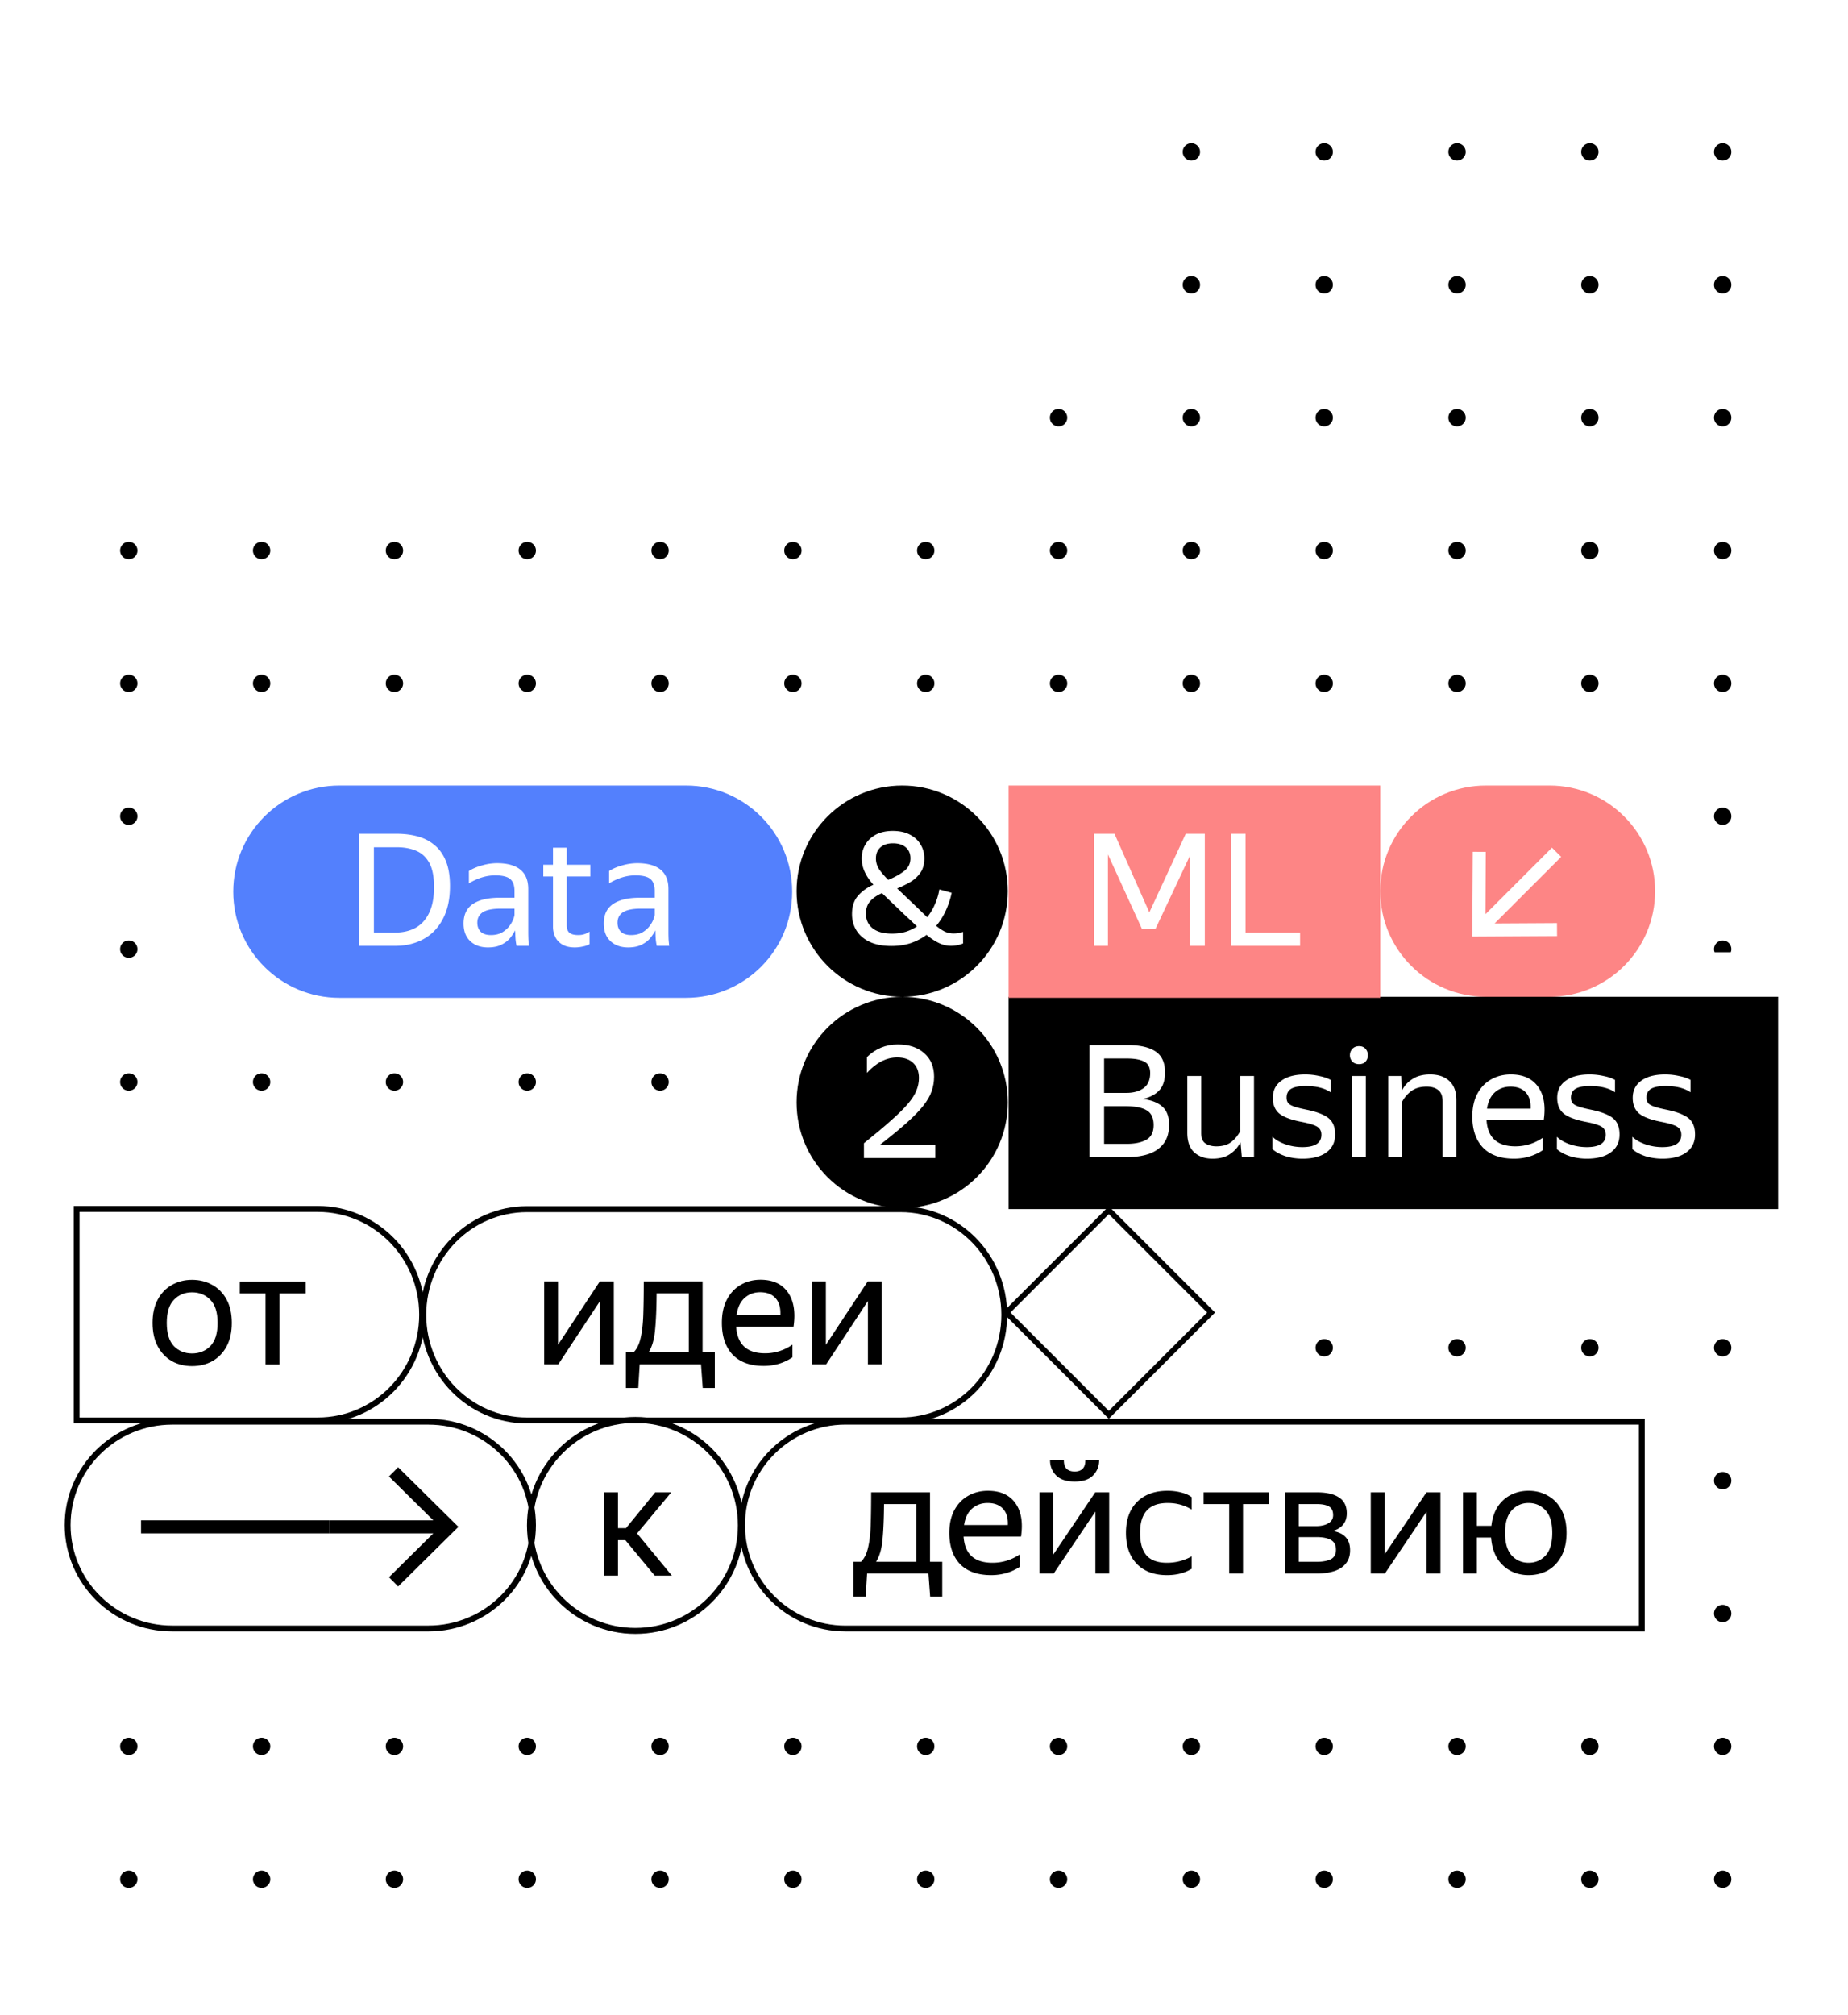 <svg width="400" height="436" fill="none" xmlns="http://www.w3.org/2000/svg"><rect width="100%" height="100%" fill="#333333" stroke="none"/><g clip-path="url(#a)"><path fill="#fff" d="M0 0h400v436H0z"/><path d="M259.75 32.875a1.875 1.875 0 1 1-3.75 0 1.875 1.875 0 0 1 3.75 0zM288.5 32.875a1.875 1.875 0 1 1-3.75 0 1.875 1.875 0 0 1 3.75 0zM317.25 32.875a1.875 1.875 0 1 1-3.75 0 1.875 1.875 0 0 1 3.75 0zM346 32.875a1.875 1.875 0 1 1-3.75 0 1.875 1.875 0 0 1 3.75 0zM374.75 32.875a1.875 1.875 0 1 1-3.75 0 1.875 1.875 0 0 1 3.75 0zM259.75 61.625a1.875 1.875 0 1 1-3.75 0 1.875 1.875 0 0 1 3.75 0zM288.5 61.625a1.875 1.875 0 1 1-3.75 0 1.875 1.875 0 0 1 3.75 0zM317.25 61.625a1.875 1.875 0 1 1-3.75 0 1.875 1.875 0 0 1 3.75 0zM346 61.625a1.875 1.875 0 1 1-3.75 0 1.875 1.875 0 0 1 3.75 0zM374.75 61.625a1.875 1.875 0 1 1-3.75 0 1.875 1.875 0 0 1 3.75 0zM231 90.375a1.875 1.875 0 1 1-3.75 0 1.875 1.875 0 0 1 3.75 0zM259.75 90.375a1.875 1.875 0 1 1-3.75 0 1.875 1.875 0 0 1 3.75 0zM288.5 90.375a1.875 1.875 0 1 1-3.75 0 1.875 1.875 0 0 1 3.75 0zM317.25 90.375a1.875 1.875 0 1 1-3.75 0 1.875 1.875 0 0 1 3.75 0zM346 90.375a1.875 1.875 0 1 1-3.75 0 1.875 1.875 0 0 1 3.75 0zM374.75 90.375a1.875 1.875 0 1 1-3.75 0 1.875 1.875 0 0 1 3.75 0zM29.75 119.125a1.875 1.875 0 1 1-3.75 0 1.875 1.875 0 0 1 3.75 0zM58.5 119.125a1.875 1.875 0 1 1-3.75 0 1.875 1.875 0 0 1 3.75 0zM87.25 119.125a1.875 1.875 0 1 1-3.75 0 1.875 1.875 0 0 1 3.75 0zM116 119.125a1.874 1.874 0 1 1-3.749.001 1.874 1.874 0 0 1 3.749-.001zM144.75 119.125a1.874 1.874 0 1 1-3.749.001 1.874 1.874 0 0 1 3.749-.001zM173.5 119.125a1.874 1.874 0 1 1-3.749.001 1.874 1.874 0 0 1 3.749-.001zM202.25 119.125a1.874 1.874 0 1 1-3.749.001 1.874 1.874 0 0 1 3.749-.001zM231 119.125a1.874 1.874 0 1 1-3.749.001 1.874 1.874 0 0 1 3.749-.001zM259.75 119.125a1.874 1.874 0 1 1-3.749.001 1.874 1.874 0 0 1 3.749-.001zM288.5 119.125a1.874 1.874 0 1 1-3.749.001 1.874 1.874 0 0 1 3.749-.001zM317.25 119.125a1.874 1.874 0 1 1-3.749.001 1.874 1.874 0 0 1 3.749-.001zM346 119.125a1.874 1.874 0 1 1-3.749.001 1.874 1.874 0 0 1 3.749-.001zM374.75 119.125a1.874 1.874 0 1 1-3.749.001 1.874 1.874 0 0 1 3.749-.001zM29.75 147.875a1.875 1.875 0 1 1-3.75 0 1.875 1.875 0 0 1 3.75 0zM58.5 147.875a1.875 1.875 0 1 1-3.75 0 1.875 1.875 0 0 1 3.75 0zM87.25 147.875a1.875 1.875 0 1 1-3.75 0 1.875 1.875 0 0 1 3.75 0zM116 147.875a1.874 1.874 0 1 1-3.749.001 1.874 1.874 0 0 1 3.749-.001zM144.75 147.875a1.874 1.874 0 1 1-3.749.001 1.874 1.874 0 0 1 3.749-.001zM173.5 147.875a1.874 1.874 0 1 1-3.749.001 1.874 1.874 0 0 1 3.749-.001zM202.25 147.875a1.874 1.874 0 1 1-3.749.001 1.874 1.874 0 0 1 3.749-.001zM231 147.875a1.874 1.874 0 1 1-3.749.001 1.874 1.874 0 0 1 3.749-.001zM259.75 147.875a1.874 1.874 0 1 1-3.749.001 1.874 1.874 0 0 1 3.749-.001zM288.5 147.875a1.874 1.874 0 1 1-3.749.001 1.874 1.874 0 0 1 3.749-.001zM317.25 147.875a1.874 1.874 0 1 1-3.749.001 1.874 1.874 0 0 1 3.749-.001zM346 147.875a1.874 1.874 0 1 1-3.749.001 1.874 1.874 0 0 1 3.749-.001zM374.75 147.875a1.874 1.874 0 1 1-3.749.001 1.874 1.874 0 0 1 3.749-.001zM29.75 176.625a1.875 1.875 0 1 1-3.75 0 1.875 1.875 0 0 1 3.75 0zM58.5 176.625a1.875 1.875 0 1 1-3.75 0 1.875 1.875 0 0 1 3.75 0zM87.25 176.625a1.875 1.875 0 1 1-3.75 0 1.875 1.875 0 0 1 3.75 0zM116 176.625a1.874 1.874 0 1 1-3.749.001 1.874 1.874 0 0 1 3.749-.001zM144.75 176.625a1.874 1.874 0 1 1-3.749.001 1.874 1.874 0 0 1 3.749-.001zM173.5 176.625a1.874 1.874 0 1 1-3.749.001 1.874 1.874 0 0 1 3.749-.001zM202.25 176.625a1.874 1.874 0 1 1-3.749.001 1.874 1.874 0 0 1 3.749-.001zM231 176.625a1.874 1.874 0 1 1-3.749.001 1.874 1.874 0 0 1 3.749-.001zM259.75 176.625a1.874 1.874 0 1 1-3.749.001 1.874 1.874 0 0 1 3.749-.001zM288.5 176.625a1.874 1.874 0 1 1-3.749.001 1.874 1.874 0 0 1 3.749-.001zM317.25 176.625a1.874 1.874 0 1 1-3.749.001 1.874 1.874 0 0 1 3.749-.001zM346 176.625a1.874 1.874 0 1 1-3.749.001 1.874 1.874 0 0 1 3.749-.001zM374.75 176.625a1.874 1.874 0 1 1-3.749.001 1.874 1.874 0 0 1 3.749-.001zM29.75 205.375a1.875 1.875 0 1 1-3.75 0 1.875 1.875 0 0 1 3.75 0zM58.5 205.375a1.875 1.875 0 1 1-3.75 0 1.875 1.875 0 0 1 3.75 0zM87.25 205.375a1.875 1.875 0 1 1-3.75 0 1.875 1.875 0 0 1 3.75 0zM116 205.375a1.874 1.874 0 1 1-3.749.001 1.874 1.874 0 0 1 3.749-.001zM144.75 205.375a1.874 1.874 0 1 1-3.749.001 1.874 1.874 0 0 1 3.749-.001zM173.5 205.375a1.874 1.874 0 1 1-3.749.001 1.874 1.874 0 0 1 3.749-.001zM202.25 205.375a1.874 1.874 0 1 1-3.749.001 1.874 1.874 0 0 1 3.749-.001zM231 205.375a1.874 1.874 0 1 1-3.749.001 1.874 1.874 0 0 1 3.749-.001zM259.75 205.375a1.874 1.874 0 1 1-3.749.001 1.874 1.874 0 0 1 3.749-.001zM288.5 205.375a1.874 1.874 0 1 1-3.749.001 1.874 1.874 0 0 1 3.749-.001zM317.25 205.375a1.874 1.874 0 1 1-3.749.001 1.874 1.874 0 0 1 3.749-.001zM346 205.375a1.874 1.874 0 1 1-3.749.001 1.874 1.874 0 0 1 3.749-.001zM374.75 205.375a1.874 1.874 0 1 1-3.749.001 1.874 1.874 0 0 1 3.749-.001zM29.75 234.125a1.875 1.875 0 1 1-3.75 0 1.875 1.875 0 0 1 3.75 0zM58.5 234.125a1.875 1.875 0 1 1-3.75 0 1.875 1.875 0 0 1 3.75 0zM87.25 234.125a1.875 1.875 0 1 1-3.75 0 1.875 1.875 0 0 1 3.75 0zM116 234.125a1.874 1.874 0 1 1-3.749.001 1.874 1.874 0 0 1 3.749-.001zM144.75 234.125a1.874 1.874 0 1 1-3.749.001 1.874 1.874 0 0 1 3.749-.001zM173.5 234.125a1.874 1.874 0 1 1-3.749.001 1.874 1.874 0 0 1 3.749-.001zM202.25 234.125a1.874 1.874 0 1 1-3.749.001 1.874 1.874 0 0 1 3.749-.001zM231 234.125a1.874 1.874 0 1 1-3.749.001 1.874 1.874 0 0 1 3.749-.001zM259.75 234.125a1.874 1.874 0 1 1-3.749.001 1.874 1.874 0 0 1 3.749-.001zM288.5 234.125a1.874 1.874 0 1 1-3.749.001 1.874 1.874 0 0 1 3.749-.001zM317.25 234.125a1.874 1.874 0 1 1-3.749.001 1.874 1.874 0 0 1 3.749-.001zM346 234.125a1.874 1.874 0 1 1-3.749.001 1.874 1.874 0 0 1 3.749-.001zM374.75 234.125a1.874 1.874 0 1 1-3.749.001 1.874 1.874 0 0 1 3.749-.001zM29.75 262.875a1.875 1.875 0 1 1-3.75 0 1.875 1.875 0 0 1 3.75 0zM58.5 262.875a1.875 1.875 0 1 1-3.75 0 1.875 1.875 0 0 1 3.75 0zM87.25 262.875a1.875 1.875 0 1 1-3.75 0 1.875 1.875 0 0 1 3.75 0zM116 262.875a1.874 1.874 0 1 1-3.749.001 1.874 1.874 0 0 1 3.749-.001zM144.75 262.875a1.874 1.874 0 1 1-3.749.001 1.874 1.874 0 0 1 3.749-.001zM173.5 262.875a1.874 1.874 0 1 1-3.749.001 1.874 1.874 0 0 1 3.749-.001zM202.25 262.875a1.874 1.874 0 1 1-3.749.001 1.874 1.874 0 0 1 3.749-.001zM231 262.875a1.874 1.874 0 1 1-3.749.001 1.874 1.874 0 0 1 3.749-.001zM259.75 262.875a1.874 1.874 0 1 1-3.749.001 1.874 1.874 0 0 1 3.749-.001zM288.5 262.875a1.874 1.874 0 1 1-3.749.001 1.874 1.874 0 0 1 3.749-.001zM317.25 262.875a1.874 1.874 0 1 1-3.749.001 1.874 1.874 0 0 1 3.749-.001zM346 262.875a1.874 1.874 0 1 1-3.749.001 1.874 1.874 0 0 1 3.749-.001zM374.75 262.875a1.874 1.874 0 1 1-3.749.001 1.874 1.874 0 0 1 3.749-.001zM29.75 291.625a1.875 1.875 0 1 1-3.75 0 1.875 1.875 0 0 1 3.75 0zM58.5 291.625a1.875 1.875 0 1 1-3.75 0 1.875 1.875 0 0 1 3.75 0zM87.25 291.625a1.875 1.875 0 1 1-3.75 0 1.875 1.875 0 0 1 3.75 0zM116 291.625a1.874 1.874 0 1 1-3.749.001 1.874 1.874 0 0 1 3.749-.001zM144.75 291.625a1.874 1.874 0 1 1-3.749.001 1.874 1.874 0 0 1 3.749-.001zM173.5 291.625a1.874 1.874 0 1 1-3.749.001 1.874 1.874 0 0 1 3.749-.001zM202.25 291.625a1.874 1.874 0 1 1-3.749.001 1.874 1.874 0 0 1 3.749-.001zM231 291.625a1.874 1.874 0 1 1-3.749.001 1.874 1.874 0 0 1 3.749-.001zM259.75 291.625a1.874 1.874 0 1 1-3.749.001 1.874 1.874 0 0 1 3.749-.001zM288.5 291.625a1.874 1.874 0 1 1-3.749.001 1.874 1.874 0 0 1 3.749-.001zM317.25 291.625a1.874 1.874 0 1 1-3.749.001 1.874 1.874 0 0 1 3.749-.001zM346 291.625a1.874 1.874 0 1 1-3.749.001 1.874 1.874 0 0 1 3.749-.001zM374.75 291.625a1.874 1.874 0 1 1-3.749.001 1.874 1.874 0 0 1 3.749-.001zM29.75 320.375a1.875 1.875 0 1 1-3.75 0 1.875 1.875 0 0 1 3.75 0zM58.5 320.375a1.875 1.875 0 1 1-3.75 0 1.875 1.875 0 0 1 3.75 0zM87.25 320.375a1.875 1.875 0 1 1-3.75 0 1.875 1.875 0 0 1 3.75 0zM116 320.375a1.874 1.874 0 1 1-3.749.001 1.874 1.874 0 0 1 3.749-.001zM144.75 320.375a1.874 1.874 0 1 1-3.749.001 1.874 1.874 0 0 1 3.749-.001zM173.5 320.375a1.874 1.874 0 1 1-3.749.001 1.874 1.874 0 0 1 3.749-.001zM202.25 320.375a1.874 1.874 0 1 1-3.749.001 1.874 1.874 0 0 1 3.749-.001zM231 320.375a1.874 1.874 0 1 1-3.749.001 1.874 1.874 0 0 1 3.749-.001zM259.75 320.375a1.874 1.874 0 1 1-3.749.001 1.874 1.874 0 0 1 3.749-.001zM288.5 320.375a1.874 1.874 0 1 1-3.749.001 1.874 1.874 0 0 1 3.749-.001zM317.25 320.375a1.874 1.874 0 1 1-3.749.001 1.874 1.874 0 0 1 3.749-.001zM346 320.375a1.874 1.874 0 1 1-3.749.001 1.874 1.874 0 0 1 3.749-.001zM374.75 320.375a1.874 1.874 0 1 1-3.749.001 1.874 1.874 0 0 1 3.749-.001zM29.75 349.125a1.875 1.875 0 1 1-3.75 0 1.875 1.875 0 0 1 3.75 0zM58.5 349.125a1.875 1.875 0 1 1-3.75 0 1.875 1.875 0 0 1 3.75 0zM87.25 349.125a1.875 1.875 0 1 1-3.75 0 1.875 1.875 0 0 1 3.75 0zM116 349.125a1.874 1.874 0 1 1-3.749.001 1.874 1.874 0 0 1 3.749-.001zM144.75 349.125a1.874 1.874 0 1 1-3.749.001 1.874 1.874 0 0 1 3.749-.001zM173.5 349.125a1.874 1.874 0 1 1-3.749.001 1.874 1.874 0 0 1 3.749-.001zM202.25 349.125a1.874 1.874 0 1 1-3.749.001 1.874 1.874 0 0 1 3.749-.001zM231 349.125a1.874 1.874 0 1 1-3.749.001 1.874 1.874 0 0 1 3.749-.001zM259.75 349.125a1.874 1.874 0 1 1-3.749.001 1.874 1.874 0 0 1 3.749-.001zM288.5 349.125a1.874 1.874 0 1 1-3.749.001 1.874 1.874 0 0 1 3.749-.001zM317.25 349.125a1.874 1.874 0 1 1-3.749.001 1.874 1.874 0 0 1 3.749-.001zM346 349.125a1.874 1.874 0 1 1-3.749.001 1.874 1.874 0 0 1 3.749-.001zM374.75 349.125a1.874 1.874 0 1 1-3.749.001 1.874 1.874 0 0 1 3.749-.001zM29.75 377.875a1.875 1.875 0 1 1-3.75 0 1.875 1.875 0 0 1 3.75 0zM58.5 377.875a1.875 1.875 0 1 1-3.75 0 1.875 1.875 0 0 1 3.75 0zM87.25 377.875a1.875 1.875 0 1 1-3.75 0 1.875 1.875 0 0 1 3.75 0zM116 377.875a1.874 1.874 0 1 1-3.749.001 1.874 1.874 0 0 1 3.749-.001zM144.75 377.875a1.874 1.874 0 1 1-3.749.001 1.874 1.874 0 0 1 3.749-.001zM173.5 377.875a1.874 1.874 0 1 1-3.749.001 1.874 1.874 0 0 1 3.749-.001zM202.25 377.875a1.874 1.874 0 1 1-3.749.001 1.874 1.874 0 0 1 3.749-.001zM231 377.875a1.874 1.874 0 1 1-3.749.001 1.874 1.874 0 0 1 3.749-.001zM259.75 377.875a1.874 1.874 0 1 1-3.749.001 1.874 1.874 0 0 1 3.749-.001zM288.5 377.875a1.874 1.874 0 1 1-3.749.001 1.874 1.874 0 0 1 3.749-.001zM317.25 377.875a1.874 1.874 0 1 1-3.749.001 1.874 1.874 0 0 1 3.749-.001zM346 377.875a1.874 1.874 0 1 1-3.749.001 1.874 1.874 0 0 1 3.749-.001zM374.75 377.875a1.874 1.874 0 1 1-3.749.001 1.874 1.874 0 0 1 3.749-.001zM29.75 406.625a1.875 1.875 0 1 1-3.75 0 1.875 1.875 0 0 1 3.75 0zM58.5 406.625a1.875 1.875 0 1 1-3.75 0 1.875 1.875 0 0 1 3.75 0zM87.25 406.625a1.875 1.875 0 1 1-3.75 0 1.875 1.875 0 0 1 3.75 0zM116 406.625a1.874 1.874 0 1 1-3.749.001 1.874 1.874 0 0 1 3.749-.001zM144.75 406.625a1.874 1.874 0 1 1-3.749.001 1.874 1.874 0 0 1 3.749-.001zM173.5 406.625a1.874 1.874 0 1 1-3.749.001 1.874 1.874 0 0 1 3.749-.001zM202.25 406.625a1.874 1.874 0 1 1-3.749.001 1.874 1.874 0 0 1 3.749-.001zM231 406.625a1.874 1.874 0 1 1-3.749.001 1.874 1.874 0 0 1 3.749-.001zM259.75 406.625a1.874 1.874 0 1 1-3.749.001 1.874 1.874 0 0 1 3.749-.001zM288.5 406.625a1.874 1.874 0 1 1-3.749.001 1.874 1.874 0 0 1 3.749-.001zM317.25 406.625a1.874 1.874 0 1 1-3.749.001 1.874 1.874 0 0 1 3.749-.001zM346 406.625a1.874 1.874 0 1 1-3.749.001 1.874 1.874 0 0 1 3.749-.001zM374.75 406.625a1.874 1.874 0 1 1-3.749.001 1.874 1.874 0 0 1 3.749-.001z" fill="#000"/><g clip-path="url(#b)"><path fill="#fff" d="M39.667 160.326h328.407v67.004H39.667zM5.226 251.751h268.642v67.004H5.226z"/><path fill="#fff" d="M161.226 206.038H394.8v67.004H161.226zM5.226 297.464h361.221v67.004H5.226z"/><path fill-rule="evenodd" clip-rule="evenodd" d="M92.73 308.26H37.27c-12.148 0-21.995 9.733-21.995 21.74 0 12.007 9.847 21.74 21.994 21.74h55.462c12.147 0 21.994-9.733 21.994-21.74 0-12.007-9.847-21.74-21.994-21.74zM37.27 307C24.417 307 14 317.297 14 330s10.418 23 23.27 23h55.46c12.852 0 23.27-10.297 23.27-23s-10.418-23-23.27-23H37.27z" fill="#000"/><path d="M30.526 328.969v2.818h40.703v-2.818H30.526z" fill="#000"/><path fill-rule="evenodd" clip-rule="evenodd" d="m93.787 328.969-9.597-9.487 1.981-2.004 13.05 12.9-13.05 12.9-1.98-2.004 9.596-9.487H71.23v-2.818h22.558z" fill="#000"/><path d="M183 307.626h172.374v44.748H183c-12.357 0-22.374-10.017-22.374-22.374s10.017-22.374 22.374-22.374z" fill="#fff" stroke="#000" stroke-width="1.252"/><path d="M330.861 340.823c-1.449 0-2.762-.316-3.939-.948-1.177-.633-2.139-1.547-2.887-2.743-.724-1.219-1.154-2.698-1.29-4.436h-3.09v7.788h-2.988v-17.573h2.988v7.246h3.158c.181-1.626.634-3.003 1.358-4.131.747-1.129 1.698-1.987 2.853-2.574 1.154-.587 2.433-.88 3.837-.88 1.562 0 2.966.361 4.211 1.084 1.245.699 2.218 1.726 2.92 3.081.725 1.354 1.087 3.002 1.087 4.943 0 1.942-.362 3.601-1.087 4.978-.702 1.354-1.675 2.393-2.92 3.115-1.245.7-2.649 1.05-4.211 1.05zm0-2.675c1.472 0 2.694-.52 3.667-1.558.974-1.061 1.461-2.697 1.461-4.91 0-2.212-.487-3.837-1.461-4.875-.973-1.061-2.195-1.592-3.667-1.592-1.449 0-2.66.531-3.633 1.592-.974 1.038-1.461 2.663-1.461 4.875 0 2.213.487 3.849 1.461 4.91.973 1.038 2.184 1.558 3.633 1.558zM299.691 322.911v13.442l9.067-13.442h3.022v17.573h-2.988v-13.409l-9.033 13.409h-3.056v-17.573h2.988zM284.992 340.484h-6.86v-17.573h6.928c2.105 0 3.701.372 4.788 1.117 1.109.722 1.664 1.862 1.664 3.42 0 1.016-.272 1.839-.815 2.472-.521.632-1.268 1.083-2.241 1.354 2.512.406 3.769 1.795 3.769 4.165 0 1.196-.317 2.167-.951 2.912-.611.745-1.46 1.286-2.547 1.625-1.086.339-2.332.508-3.735.508zm.034-15.034h-3.905v4.774h3.667c1.132 0 2.038-.203 2.717-.609.701-.407 1.052-.993 1.052-1.761 0-.925-.305-1.557-.916-1.896-.612-.339-1.483-.508-2.615-.508zm-.068 7.144h-3.837v5.35h3.837c1.268 0 2.286-.18 3.056-.541.77-.384 1.155-1.073 1.155-2.066 0-.993-.351-1.693-1.053-2.099-.702-.429-1.755-.644-3.158-.644zM260.523 322.911h14.161v2.539h-5.637v15.034h-2.989V325.45h-5.535v-2.539zM252.577 340.823c-2.739 0-4.901-.802-6.486-2.404-1.585-1.626-2.377-3.872-2.377-6.739 0-2.866.804-5.101 2.411-6.704 1.607-1.603 3.803-2.404 6.588-2.404 1.064 0 2.06.124 2.988.372.928.226 1.675.565 2.241 1.016v2.675c-1.539-.948-3.271-1.422-5.195-1.422-2.038 0-3.543.542-4.516 1.625-.974 1.061-1.461 2.675-1.461 4.842s.464 3.793 1.393 4.876c.95 1.061 2.422 1.592 4.414 1.592 1.924 0 3.713-.463 5.365-1.389v2.675c-1.471.926-3.26 1.389-5.365 1.389zM232.614 320.574c-1.789 0-3.125-.44-4.008-1.32-.882-.903-1.324-1.998-1.324-3.285h2.988c0 .858.204 1.479.612 1.863.43.383 1.007.575 1.732.575.724 0 1.29-.192 1.697-.575.408-.384.612-1.005.612-1.863h2.988c0 1.287-.442 2.382-1.324 3.285-.861.88-2.185 1.32-3.973 1.32zm-4.619 2.337v13.442l9.067-13.442h3.022v17.573h-2.988v-13.409l-9.033 13.409h-3.056v-17.573h2.988zM214.545 340.823c-2.943 0-5.195-.802-6.757-2.404-1.54-1.626-2.31-3.872-2.31-6.739 0-1.918.363-3.555 1.087-4.909.724-1.355 1.721-2.393 2.988-3.115 1.268-.723 2.694-1.084 4.279-1.084 2.694 0 4.675.892 5.943 2.675 1.267 1.761 1.675 4.176 1.222 7.246h-12.428c.249 3.77 2.331 5.655 6.248 5.655 2.15 0 4.131-.61 5.942-1.829v2.675c-.815.564-1.765 1.016-2.852 1.355a11.979 11.979 0 0 1-3.362.474zm-.781-15.61c-1.29 0-2.4.395-3.328 1.185-.928.79-1.517 1.987-1.766 3.589h9.475c.068-1.512-.283-2.686-1.053-3.521s-1.879-1.253-3.328-1.253zM187.378 345.495h-2.683v-7.551h1.664c.725-.722 1.234-1.738 1.528-3.047.317-1.309.51-2.946.578-4.91.067-1.986.101-4.345.101-7.076h12.735v15.033h2.648v7.551h-2.614l-.374-5.011h-13.278l-.305 5.011zm10.934-20.045h-6.961c-.023 3.205-.136 5.801-.34 7.788-.181 1.964-.645 3.533-1.392 4.706h8.693V325.45z" fill="#000"/><path fill-rule="evenodd" clip-rule="evenodd" d="M137.531 352.248c12.251 0 22.183-9.932 22.183-22.183 0-12.252-9.932-22.184-22.183-22.184-12.252 0-22.183 9.932-22.183 22.184 0 12.251 9.931 22.183 22.183 22.183zm0 1.286c12.961 0 23.469-10.508 23.469-23.469 0-12.962-10.508-23.47-23.469-23.47-12.962 0-23.469 10.508-23.469 23.47 0 12.961 10.507 23.469 23.469 23.469z" fill="#000"/><path d="M145.429 340.931h-3.715l-6.354-7.673h-1.597v7.673h-3.055v-18.02h3.055v7.743h1.736l6.319-7.743h3.473l-7.396 8.888 7.534 9.132z" fill="#000"/><path fill-rule="evenodd" clip-rule="evenodd" d="M68.785 262.233h-51.57v44.484h51.57c12.122 0 21.95-9.958 21.95-22.242s-9.828-22.242-21.95-22.242zM15.95 260.95V308h52.835C81.606 308 92 297.467 92 284.475c0-12.993-10.394-23.525-23.215-23.525H15.95z" fill="#000"/><path d="M51.906 277.275h14.252v2.597h-5.674v15.377h-3.007v-15.377h-5.571v-2.597zM41.563 295.596c-1.617 0-3.075-.358-4.374-1.074-1.276-.739-2.29-1.801-3.042-3.186-.752-1.408-1.128-3.105-1.128-5.091 0-1.986.376-3.671 1.128-5.057.752-1.385 1.766-2.435 3.042-3.151 1.299-.739 2.757-1.108 4.374-1.108 1.641 0 3.11.369 4.41 1.108 1.298.716 2.323 1.766 3.075 3.151.752 1.386 1.128 3.071 1.128 5.057 0 1.986-.376 3.683-1.128 5.091-.752 1.385-1.777 2.447-3.076 3.186-1.298.716-2.768 1.074-4.409 1.074zm0-2.736c1.595 0 2.917-.531 3.965-1.593 1.048-1.085 1.572-2.759 1.572-5.022 0-2.263-.524-3.925-1.572-4.987-1.048-1.085-2.37-1.628-3.965-1.628-1.572 0-2.882.543-3.93 1.628-1.025 1.062-1.538 2.724-1.538 4.987s.513 3.937 1.538 5.022c1.048 1.062 2.358 1.593 3.93 1.593z" fill="#000"/><path fill-rule="evenodd" clip-rule="evenodd" d="m240 261 23 23-23 23-23-23 23-23zm-21.284 23L240 305.284 261.284 284 240 262.716 218.716 284z" fill="#000"/><path fill-rule="evenodd" clip-rule="evenodd" d="M194.939 262.281h-80.878c-12.042 0-21.804 9.948-21.804 22.219s9.762 22.219 21.804 22.219h80.878c12.042 0 21.804-9.948 21.804-22.219s-9.762-22.219-21.804-22.219zM114.061 261C101.325 261 91 271.521 91 284.5s10.325 23.5 23.061 23.5h80.878C207.675 308 218 297.479 218 284.5S207.675 261 194.939 261h-80.878z" fill="#000"/><path d="M178.762 277.256v13.735l9.065-13.735h3.021v17.956h-2.987v-13.7l-9.031 13.7h-3.056v-17.956h2.988zM165.315 295.558c-2.942 0-5.194-.819-6.756-2.457-1.539-1.66-2.309-3.955-2.309-6.884 0-1.961.362-3.633 1.087-5.017.724-1.384 1.72-2.444 2.987-3.183 1.268-.738 2.694-1.107 4.278-1.107 2.693 0 4.674.911 5.941 2.733 1.268 1.799 1.675 4.267 1.222 7.404H159.34c.249 3.852 2.331 5.778 6.247 5.778 2.15 0 4.13-.623 5.941-1.869v2.734c-.815.576-1.766 1.037-2.852 1.383a11.73 11.73 0 0 1-3.361.485zm-.781-15.949c-1.29 0-2.399.404-3.327 1.211-.928.807-1.516 2.029-1.765 3.667h9.472c.068-1.545-.283-2.745-1.053-3.598-.769-.853-1.878-1.28-3.327-1.28zM138.154 300.332h-2.682v-7.715h1.663c.725-.738 1.234-1.776 1.528-3.114.317-1.337.509-3.01.577-5.016.068-2.03.102-4.44.102-7.231h12.731v15.361h2.649v7.715h-2.615l-.373-5.12H138.46l-.306 5.12zm10.932-20.481h-6.96c-.023 3.275-.136 5.927-.339 7.957-.181 2.007-.645 3.61-1.392 4.809h8.691v-12.766zM120.775 277.256v13.735l9.065-13.735h3.021v17.956h-2.987v-13.7l-9.031 13.7h-3.055v-17.956h2.987zM218.308 215.684h166.568v45.939H218.308z" fill="#000"/><path d="M359.826 250.714c-1.285 0-2.513-.18-3.686-.541-1.149-.383-2.085-.891-2.806-1.522v-2.671c.698.676 1.634 1.217 2.806 1.623a11.28 11.28 0 0 0 3.652.609c2.751 0 4.126-.891 4.126-2.672 0-.518-.124-.935-.372-1.251-.226-.338-.654-.62-1.285-.845-.631-.248-1.544-.485-2.739-.71-2.277-.451-3.866-1.06-4.768-1.827-.902-.789-1.353-1.904-1.353-3.347 0-1.601.62-2.841 1.86-3.72 1.24-.902 2.953-1.352 5.14-1.352 1.037 0 2.051.112 3.043.338 1.015.203 1.838.484 2.469.845v2.671c-1.308-.901-3.111-1.352-5.411-1.352-1.42 0-2.468.203-3.144.609-.654.405-.981 1.037-.981 1.893 0 .451.101.823.304 1.116.203.293.609.552 1.218.778.608.225 1.521.462 2.739.71 1.555.316 2.784.699 3.686 1.15.924.428 1.578.98 1.961 1.657.406.676.608 1.533.608 2.57 0 1.645-.62 2.93-1.859 3.854-1.24.925-2.976 1.387-5.208 1.387zM343.48 250.714c-1.285 0-2.514-.18-3.686-.541-1.15-.383-2.085-.891-2.806-1.522v-2.671c.698.676 1.634 1.217 2.806 1.623a11.28 11.28 0 0 0 3.652.609c2.751 0 4.126-.891 4.126-2.672 0-.518-.124-.935-.372-1.251-.226-.338-.654-.62-1.285-.845-.631-.248-1.545-.485-2.739-.71-2.277-.451-3.866-1.06-4.768-1.827-.902-.789-1.353-1.904-1.353-3.347 0-1.601.62-2.841 1.86-3.72 1.24-.902 2.953-1.352 5.14-1.352 1.037 0 2.051.112 3.043.338 1.015.203 1.838.484 2.469.845v2.671c-1.308-.901-3.111-1.352-5.411-1.352-1.42 0-2.468.203-3.144.609-.654.405-.981 1.037-.981 1.893 0 .451.101.823.304 1.116.203.293.609.552 1.218.778.608.225 1.521.462 2.739.71 1.555.316 2.784.699 3.685 1.15.925.428 1.578.98 1.962 1.657.405.676.608 1.533.608 2.57 0 1.645-.62 2.93-1.859 3.854-1.24.925-2.976 1.387-5.208 1.387zM327.713 250.714c-2.931 0-5.174-.8-6.729-2.401-1.533-1.623-2.3-3.866-2.3-6.729 0-1.916.361-3.551 1.082-4.903.722-1.353 1.714-2.39 2.976-3.111 1.263-.722 2.683-1.082 4.261-1.082 2.682 0 4.655.89 5.917 2.671 1.263 1.758 1.669 4.17 1.218 7.236h-12.377c.248 3.765 2.322 5.647 6.222 5.647 2.142 0 4.115-.608 5.918-1.826v2.672c-.811.563-1.758 1.014-2.84 1.352a11.881 11.881 0 0 1-3.348.474zm-.778-15.589c-1.285 0-2.389.395-3.314 1.184-.924.789-1.51 1.983-1.758 3.584h9.434c.068-1.51-.281-2.683-1.048-3.517-.766-.834-1.871-1.251-3.314-1.251zM308.804 235.125c-1.353 0-2.457.316-3.314.947-.834.609-1.51 1.398-2.029 2.367v11.937h-2.976v-17.55h2.807l.101 3.144h.068c.473-.991 1.217-1.814 2.232-2.468 1.014-.676 2.299-1.014 3.855-1.014 1.736 0 3.111.462 4.125 1.386 1.037.924 1.556 2.322 1.556 4.193v12.309h-2.976v-12.005c0-1.194-.316-2.029-.947-2.502-.609-.496-1.443-.744-2.502-.744zM294.181 230.256c-.609 0-1.094-.181-1.454-.541a1.95 1.95 0 0 1-.541-1.387c0-.541.18-1.003.541-1.386.36-.383.845-.575 1.454-.575.586 0 1.048.192 1.386.575.338.383.507.845.507 1.386 0 .541-.169 1.004-.507 1.387-.338.36-.8.541-1.386.541zm-1.522 2.57h2.976v17.55h-2.976v-17.55zM281.926 250.714c-1.285 0-2.514-.18-3.686-.541-1.149-.383-2.085-.891-2.806-1.522v-2.671c.698.676 1.634 1.217 2.806 1.623a11.28 11.28 0 0 0 3.652.609c2.751 0 4.126-.891 4.126-2.672 0-.518-.124-.935-.372-1.251-.226-.338-.654-.62-1.285-.845-.631-.248-1.544-.485-2.739-.71-2.277-.451-3.866-1.06-4.768-1.827-.902-.789-1.353-1.904-1.353-3.347 0-1.601.62-2.841 1.86-3.72 1.24-.902 2.953-1.352 5.14-1.352 1.037 0 2.051.112 3.043.338 1.015.203 1.838.484 2.469.845v2.671c-1.308-.901-3.111-1.352-5.411-1.352-1.42 0-2.468.203-3.144.609-.654.405-.981 1.037-.981 1.893 0 .451.101.823.304 1.116.203.293.609.552 1.218.778.608.225 1.521.462 2.739.71 1.555.316 2.784.699 3.685 1.15.925.428 1.579.98 1.962 1.657.406.676.608 1.533.608 2.57 0 1.645-.62 2.93-1.859 3.854-1.24.925-2.976 1.387-5.208 1.387zM268.453 247.231c-.473.969-1.206 1.792-2.198 2.469-.969.676-2.243 1.014-3.821 1.014-1.623 0-2.942-.462-3.956-1.386-.992-.925-1.488-2.334-1.488-4.227v-12.275h3.009v12.275c0 1.149.316 1.927.947 2.333.631.406 1.409.609 2.333.609 1.308 0 2.356-.293 3.145-.88.789-.586 1.466-1.386 2.029-2.4v-11.937h2.976v17.55h-2.638l-.27-3.145h-.068zM235.804 226.13h8.217c2.66 0 4.678.451 6.053 1.353 1.397.902 2.096 2.423 2.096 4.565 0 1.736-.439 3.055-1.318 3.956-.88.88-2.052 1.477-3.517 1.793 1.871.225 3.291.777 4.26 1.656.97.857 1.454 2.165 1.454 3.923 0 1.668-.394 3.021-1.183 4.058s-1.871 1.792-3.246 2.265c-1.375.451-2.931.677-4.667.677h-8.149V226.13zm7.98 10.348c1.533 0 2.773-.338 3.72-1.015.969-.699 1.454-1.781 1.454-3.246 0-1.24-.428-2.074-1.285-2.502-.857-.451-2.074-.677-3.652-.677h-5.039v7.44h4.802zm.169 11.023c1.714 0 3.1-.293 4.16-.879 1.059-.586 1.589-1.645 1.589-3.178s-.496-2.593-1.488-3.179c-.969-.609-2.514-.913-4.633-.913h-4.599v8.149h4.971z" fill="#fff"/><g clip-path="url(#c)"><circle cx="195.277" cy="238.54" r="22.857" fill="#000"/><path d="M202.453 250.584H187v-3.213c2.412-1.939 4.385-3.596 5.918-4.971 1.555-1.375 2.761-2.57 3.618-3.584.879-1.037 1.488-1.995 1.826-2.874.361-.88.541-1.77.541-2.672 0-1.397-.417-2.491-1.251-3.28-.834-.789-1.984-1.183-3.449-1.183-2.345 0-4.532 1.116-6.561 3.347v-3.415c1.872-1.826 4.092-2.739 6.662-2.739 2.435 0 4.351.631 5.749 1.894 1.42 1.24 2.13 2.93 2.13 5.072 0 1.105-.18 2.164-.541 3.179-.338.991-.947 2.04-1.826 3.144-.857 1.082-2.04 2.3-3.551 3.652-1.51 1.353-3.426 2.931-5.748 4.734h11.936v2.909z" fill="#fff"/></g><path d="M298.761 192.828c0-12.624 10.234-22.857 22.857-22.857h13.774c12.624 0 22.857 10.233 22.857 22.857 0 12.623-10.233 22.856-22.857 22.856h-13.774c-12.623 0-22.857-10.233-22.857-22.856z" fill="#FD8585"/><path fill-rule="evenodd" clip-rule="evenodd" d="m323.514 199.812 13.495-.078.016 2.818-18.349.106.106-18.349 2.818.016-.078 13.494 14.401-14.401 1.993 1.993-14.402 14.401z" fill="#fff"/><path d="M218.308 169.971h80.453v45.939h-80.453v-45.939z" fill="#FD8585"/><path d="M266.425 180.417h3.179v21.371h11.801v2.875h-14.98v-24.246zM248.538 200.977h-1.421l.034-.034-7.338-16.062v19.782h-3.009v-24.246h4.43l7.54 17.009 7.879-17.009h4.126v24.246h-3.213v-19.512l-7.439 15.792-1.589.034z" fill="#fff"/><path d="M50.487 192.94c0-12.685 10.284-22.969 22.97-22.969h75.042c12.686 0 22.97 10.284 22.97 22.969 0 12.686-10.284 22.97-22.97 22.97H73.457c-12.686 0-22.97-10.284-22.97-22.97z" fill="#5380FD"/><path d="M137.519 189.412c-1.872 0-3.765.575-5.681 1.725v-2.672c.834-.518 1.792-.924 2.874-1.217a11.65 11.65 0 0 1 3.212-.473c2.21 0 3.889.462 5.039 1.386 1.149.924 1.724 2.333 1.724 4.227v9.434c0 .383.012.879.034 1.488.045.586.09 1.037.135 1.353h-2.705a15.929 15.929 0 0 1-.203-1.319 20.215 20.215 0 0 1-.067-1.522l-.034-.507a9.513 9.513 0 0 1-1.116 1.691c-.473.563-1.105 1.037-1.894 1.42-.766.383-1.724.575-2.874.575-1.578 0-2.852-.451-3.821-1.353-.969-.901-1.454-2.175-1.454-3.821 0-1.916.676-3.325 2.029-4.227 1.352-.901 3.257-1.352 5.715-1.352h3.28v-1.454c0-1.218-.316-2.086-.947-2.604-.631-.519-1.714-.778-3.246-.778zm4.193 8.488v-1.285h-2.976c-1.781 0-3.077.259-3.889.777-.789.519-1.183 1.274-1.183 2.266 0 .789.236 1.432.71 1.928.496.495 1.24.743 2.231.743.925 0 1.714-.18 2.368-.541.653-.383 1.183-.834 1.589-1.352.406-.541.699-1.048.879-1.522.18-.473.271-.811.271-1.014zM117.598 189.649v-2.536h2.097v-3.686h2.976v3.686h5.106v2.536h-5.106v10.55c0 .744.191 1.285.574 1.623.384.338 1.037.507 1.962.507.879 0 1.679-.247 2.401-.743v2.705c-.361.225-.834.394-1.421.507a7.809 7.809 0 0 1-1.758.203c-1.127 0-2.04-.214-2.739-.643-.699-.428-1.206-.98-1.522-1.657a4.985 4.985 0 0 1-.473-2.13v-10.922h-2.097zM107.171 189.412c-1.871 0-3.765.575-5.681 1.725v-2.672c.834-.518 1.792-.924 2.874-1.217a11.662 11.662 0 0 1 3.213-.473c2.209 0 3.888.462 5.038 1.386 1.15.924 1.725 2.333 1.725 4.227v9.434c0 .383.011.879.033 1.488.046.586.091 1.037.136 1.353h-2.705a15.114 15.114 0 0 1-.203-1.319 20.271 20.271 0 0 1-.068-1.522l-.034-.507a9.404 9.404 0 0 1-1.116 1.691c-.473.563-1.104 1.037-1.893 1.42-.767.383-1.725.575-2.875.575-1.578 0-2.851-.451-3.821-1.353-.969-.901-1.454-2.175-1.454-3.821 0-1.916.677-3.325 2.029-4.227 1.353-.901 3.258-1.352 5.715-1.352h3.28v-1.454c0-1.218-.316-2.086-.947-2.604-.631-.519-1.713-.778-3.246-.778zm4.193 8.488v-1.285h-2.976c-1.781 0-3.077.259-3.889.777-.789.519-1.183 1.274-1.183 2.266 0 .789.237 1.432.71 1.928.496.495 1.24.743 2.232.743.924 0 1.713-.18 2.367-.541.654-.383 1.183-.834 1.589-1.352.406-.541.699-1.048.879-1.522.181-.473.271-.811.271-1.014zM77.75 180.417h8.15c1.622 0 3.133.192 4.53.575 1.398.383 2.615 1.015 3.652 1.894 1.038.857 1.85 2.006 2.435 3.449.586 1.443.88 3.235.88 5.377 0 2.84-.52 5.23-1.556 7.168-1.014 1.917-2.412 3.359-4.193 4.329-1.781.969-3.821 1.454-6.12 1.454H77.75v-24.246zm7.777 21.371c1.668 0 3.134-.338 4.396-1.014 1.263-.699 2.243-1.77 2.942-3.212.722-1.466 1.082-3.337 1.082-5.614 0-2.277-.35-4.035-1.048-5.275-.699-1.24-1.657-2.108-2.874-2.604-1.195-.496-2.57-.744-4.126-.744h-4.97v18.463h4.598z" fill="#fff"/><g clip-path="url(#d)"><circle cx="195.277" cy="192.828" r="22.857" fill="#000"/><path d="M205.857 204.654a5.96 5.96 0 0 1-2.705-.643c-.857-.428-1.725-1.003-2.604-1.724-.969.721-2.085 1.307-3.348 1.758-1.262.429-2.682.643-4.26.643-1.894 0-3.472-.305-4.735-.913-1.262-.609-2.209-1.432-2.84-2.469-.631-1.037-.947-2.209-.947-3.516 0-1.669.44-2.999 1.319-3.991s1.984-1.781 3.314-2.367c-1.691-1.871-2.536-3.764-2.536-5.681 0-1.082.259-2.074.777-2.975.519-.902 1.274-1.623 2.266-2.165 1.015-.541 2.243-.811 3.686-.811 1.465 0 2.705.27 3.72.811 1.014.519 1.781 1.229 2.299 2.131.541.879.812 1.871.812 2.976 0 1.262-.282 2.299-.846 3.111a7.039 7.039 0 0 1-2.198 2.028c-.902.519-1.848.981-2.84 1.387l4.328 4.125c.383.361.755.722 1.116 1.082.361.339.71.677 1.048 1.015a11.936 11.936 0 0 0 1.725-2.908c.451-1.06.755-2.097.913-3.111l2.671.744a18.604 18.604 0 0 1-1.183 3.652 14.473 14.473 0 0 1-2.164 3.483 9.688 9.688 0 0 0 1.792 1.217 4.46 4.46 0 0 0 1.961.44c.564 0 1.048-.057 1.454-.169l.609-.17v2.503a7.219 7.219 0 0 1-2.604.507zm-16.265-18.903c0 .902.27 1.736.811 2.503a16.382 16.382 0 0 0 1.86 2.13c1.375-.564 2.514-1.195 3.416-1.894.924-.698 1.386-1.623 1.386-2.772 0-1.015-.338-1.804-1.014-2.367-.677-.587-1.601-.88-2.773-.88-1.173 0-2.086.305-2.739.913-.631.586-.947 1.375-.947 2.367zm-2.164 11.937c0 1.308.473 2.356 1.42 3.145.969.789 2.378 1.183 4.227 1.183 1.082 0 2.074-.135 2.976-.405a10.12 10.12 0 0 0 2.434-1.15 716.99 716.99 0 0 1-1.352-1.285 87.737 87.737 0 0 0-1.454-1.353l-4.768-4.565c-1.06.451-1.905 1.026-2.536 1.725-.632.699-.947 1.6-.947 2.705z" fill="#fff"/></g></g></g><defs><clipPath id="a"><path fill="#fff" d="M0 0h400v436H0z"/></clipPath><clipPath id="b"><path fill="#fff" transform="translate(5 160)" d="M0 0h390v204.694H0z"/></clipPath><clipPath id="c"><path fill="#fff" transform="translate(172.42 215.684)" d="M0 0h45.713v45.713H0z"/></clipPath><clipPath id="d"><path fill="#fff" transform="translate(172.42 169.971)" d="M0 0h45.713v45.713H0z"/></clipPath></defs></svg>